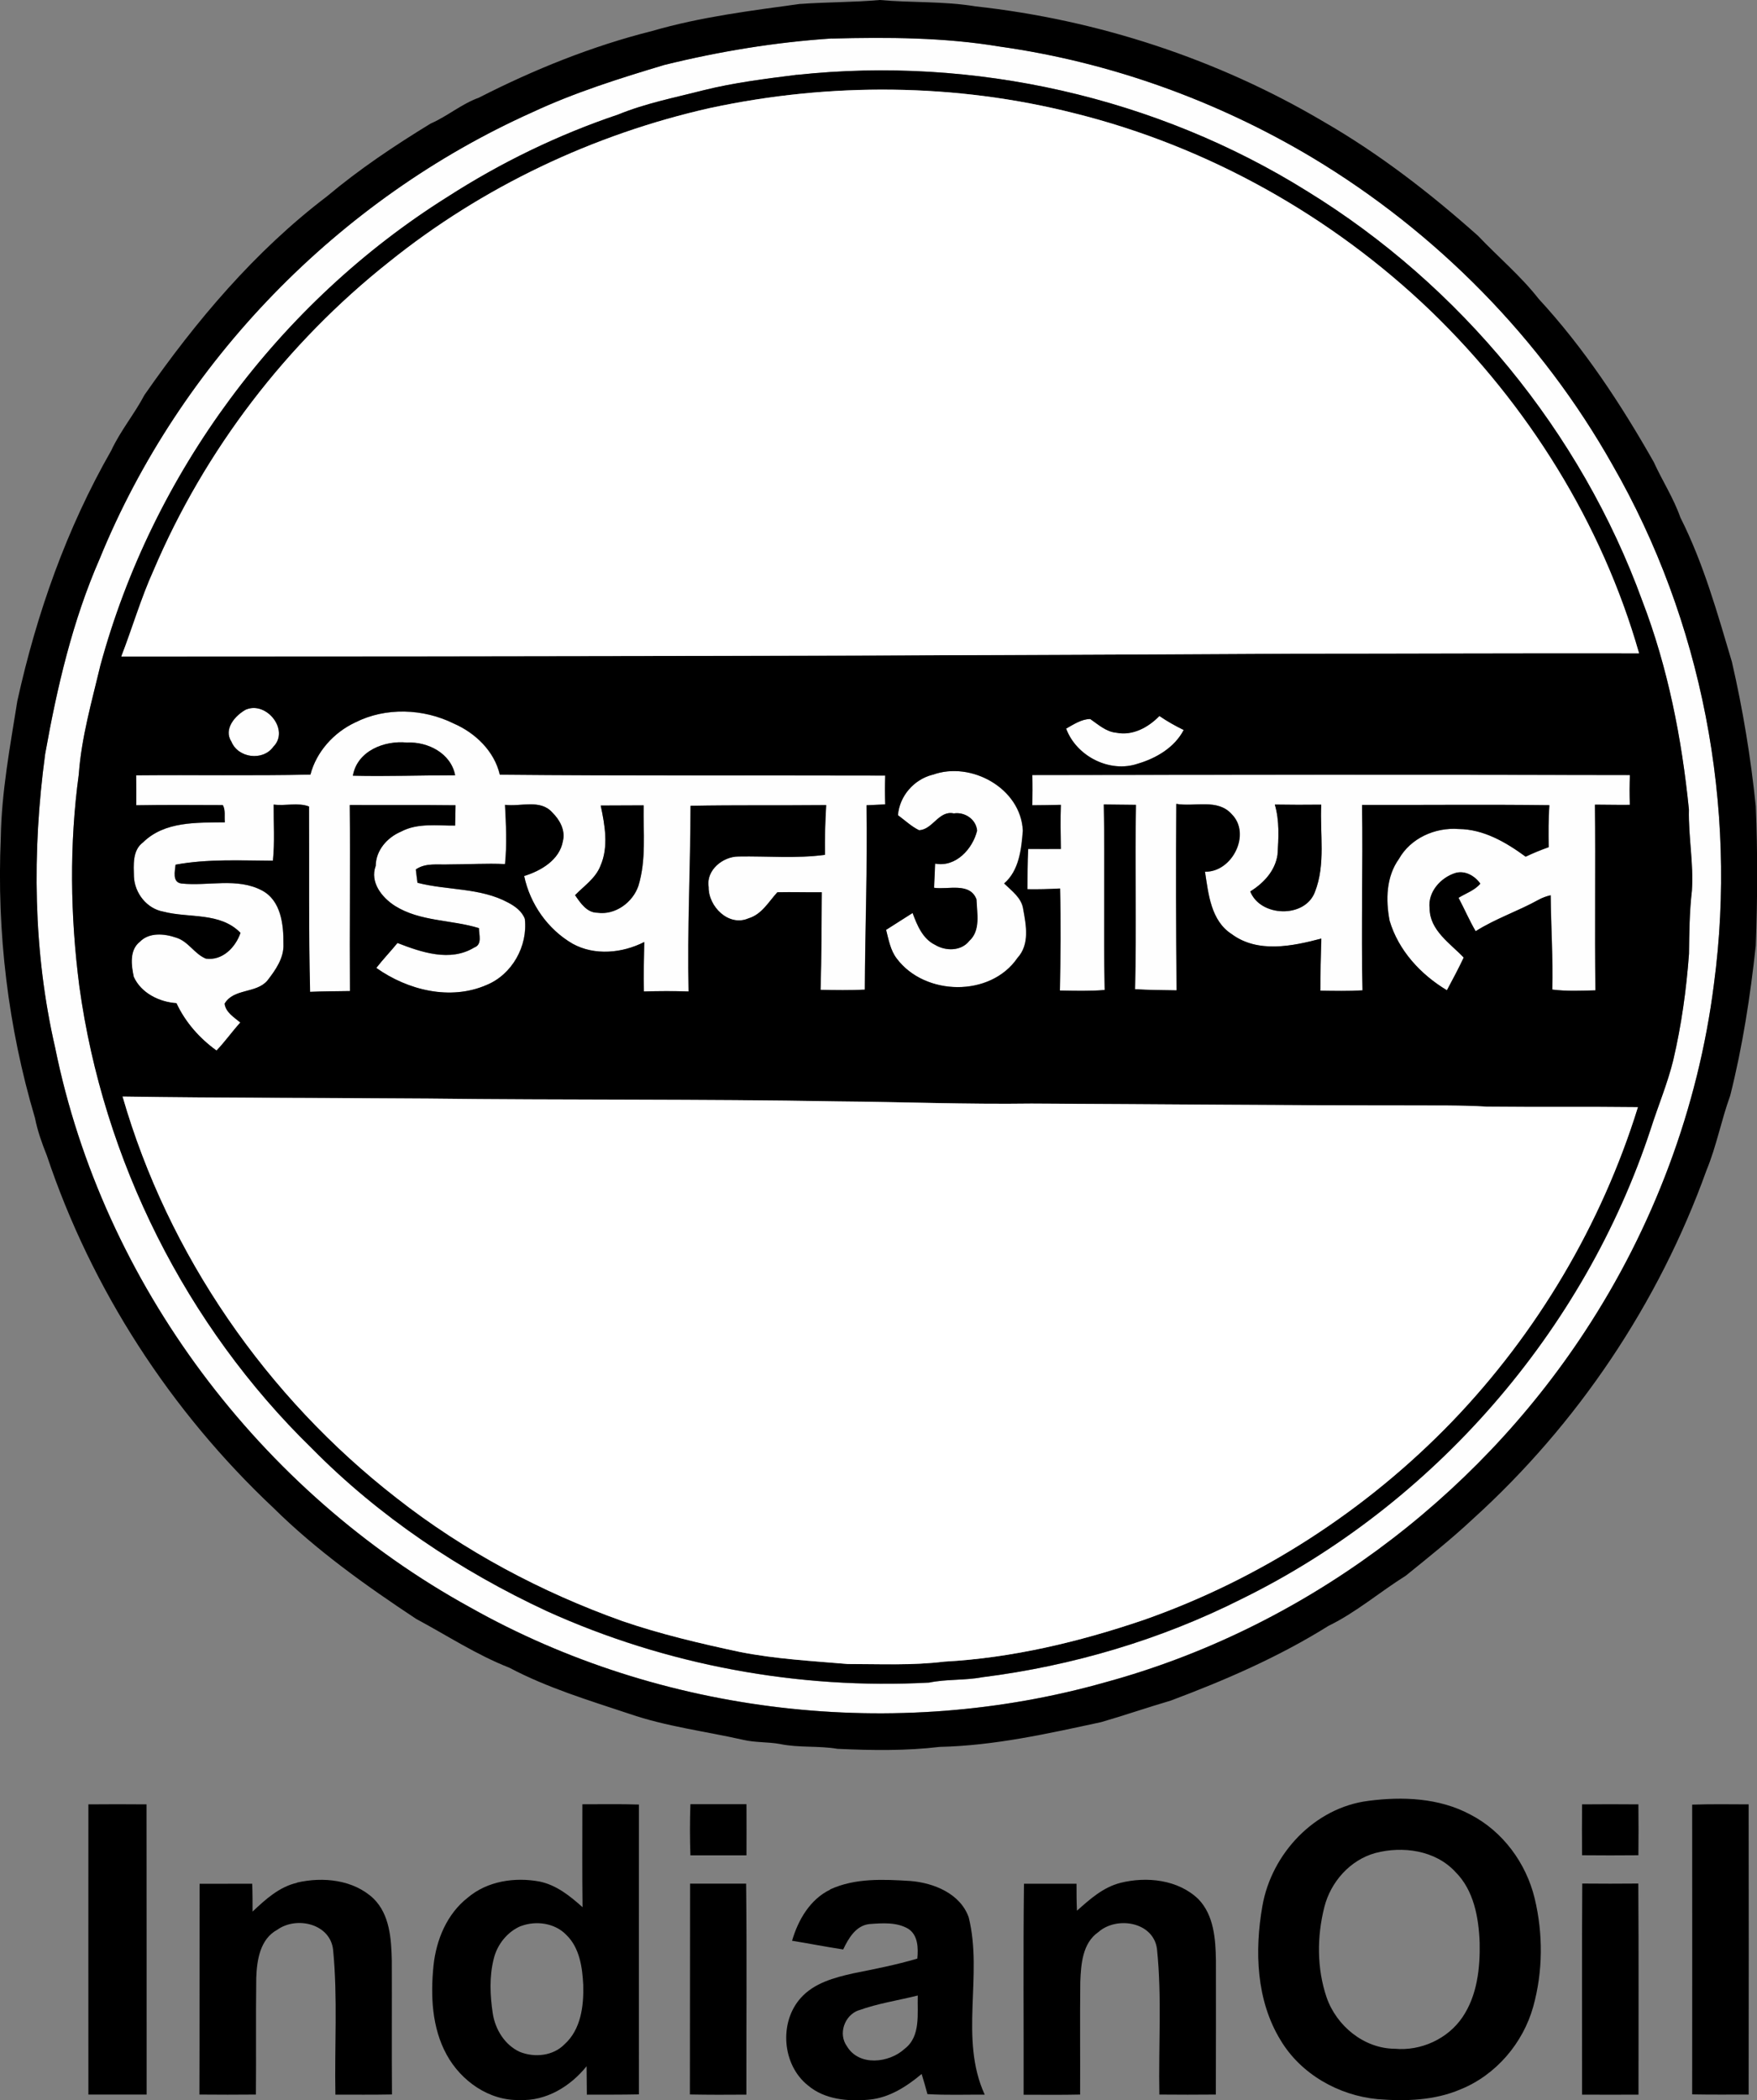 <?xml version="1.0" encoding="UTF-8"?>
<svg id="Layer_1" xmlns="http://www.w3.org/2000/svg" version="1.1" viewBox="0 0 200 238.98">
  <rect x="0" y="0" width="200" height="238.98" fill="#808080" stroke="none"/>
  <!-- Generator: Adobe Illustrator 29.6.1, SVG Export Plug-In . SVG Version: 2.1.1 Build 9)  -->
  <defs>
    <style>
      .st0 {
        fill: #fff;
      }

      .st1 {
        fill: #fefefe;
      }
    </style>
  </defs>
  <g>
    <path class="st1" d="M94.69,4.38c6.38-.16,12.79-.14,19.09.91,12.56,1.76,24.74,6.15,35.62,12.65,14.12,8.48,26.06,20.59,34.15,34.95,10.19,17.72,14.25,38.83,11.55,59.07-1.78,14.08-6.9,27.7-14.69,39.55-12.61,19.24-32.29,33.82-54.51,39.89-23.99,6.82-50.64,3.74-72.38-8.5-23.9-13.13-41.81-36.9-47.24-63.68-2.52-10.93-2.64-22.33-1.14-33.42,1.35-7.58,3.11-15.15,6.21-22.23,9.14-22.38,27.19-40.92,49.24-50.8,4.83-2.26,9.93-3.86,15.04-5.39,6.26-1.54,12.63-2.59,19.06-3.01M90.7,8.52c-3.56.45-7.14.89-10.63,1.76-3.26.83-6.58,1.47-9.7,2.76-6.84,2.3-13.37,5.47-19.43,9.37-19.2,12.04-33.59,31.47-39.52,53.34-.96,4.09-2.15,8.15-2.45,12.36-1.09,7.99-.98,16.12.06,24.11,2.72,19.8,12.14,38.62,26.45,52.58,7.67,7.78,16.9,13.95,26.79,18.55,13.57,6.15,28.63,8.92,43.49,8.12,2-.42,4.05-.24,6.05-.61,10.25-1.29,20.3-4.26,29.53-8.91,21.82-10.72,39-30.43,46.58-53.53.83-2.6,1.9-5.13,2.55-7.79.93-3.97,1.49-8.03,1.79-12.09.03-2.4.05-4.8.33-7.18.21-3.09-.41-6.15-.34-9.24-.82-8.09-2.39-16.15-5.31-23.75-7-19.23-20.72-35.9-38.14-46.6-17.17-10.73-37.99-15.41-58.1-13.24Z"/>
    <path class="st1" d="M28.04,80.72c2.32-.93,4.95,2.37,3.07,4.25-1.19,1.65-4.01,1.3-4.77-.59-.94-1.44.46-3.01,1.7-3.67Z"/>
    <path class="st1" d="M40.41,82.22c3.47-1.76,7.77-1.59,11.23.12,2.45,1.07,4.62,3.15,5.24,5.82,14.62.14,29.25.06,43.87.1-.03,1.09-.03,2.19,0,3.28-.71.04-1.42.07-2.13.1.11,7-.16,13.98-.19,20.98-1.68.08-3.36.06-5.04.02.11-3.7.09-7.4.14-11.1-1.69.02-3.37-.04-5.06,0-1,1.09-1.77,2.52-3.29,2.97-2.25.98-4.56-1.35-4.53-3.56-.32-1.92,1.62-3.47,3.39-3.48,3.28-.06,6.58.25,9.85-.19-.03-1.89.03-3.78.14-5.66-5.15.05-10.3-.02-15.44.08-.02,7.04-.38,14.08-.22,21.13-1.7-.06-3.39-.06-5.09,0-.04-1.88,0-3.75.04-5.63-2.49,1.27-5.63,1.59-8.15.2-2.83-1.64-4.85-4.52-5.52-7.71,1.92-.59,4.04-1.83,4.41-3.98.31-1.22-.35-2.42-1.21-3.25-1.35-1.54-3.6-.64-5.38-.87.12,2.24.24,4.5,0,6.74-2.12-.1-4.23.04-6.35.04-1.28.06-2.68-.21-3.8.57.06.51.12,1.01.19,1.52,3.41.88,7.14.53,10.31,2.25.79.41,1.59,1,1.91,1.86.35,3.09-1.45,6.33-4.36,7.52-4.14,1.8-8.99.59-12.55-1.94.76-.98,1.62-1.88,2.41-2.84,2.73,1.06,6,2.18,8.73.52.95-.35.54-1.46.54-2.21-3.13-.97-6.67-.73-9.54-2.52-1.49-.95-2.89-2.7-2.21-4.56.03-1.78,1.3-3.23,2.88-3.9,1.9-1.01,4.1-.67,6.16-.69.02-.77.03-1.55.05-2.31-4.01-.05-8.03,0-12.04-.03.07,7.06-.03,14.12.02,21.17-1.51.04-3.03.02-4.54.09-.17-7.03-.09-14.06-.12-21.09-1.23-.48-2.7-.04-4.02-.22-.02,2.13.13,4.27-.09,6.39-3.68-.02-7.44-.23-11.08.45-.06.74-.4,1.98.65,2.14,3.04.34,6.36-.71,9.2.8,2.16,1.15,2.45,3.88,2.43,6.07.08,1.6-.9,2.98-1.84,4.19-1.27,1.48-3.84.86-4.86,2.62.14.99,1.08,1.54,1.79,2.14-.94,1.03-1.74,2.18-2.71,3.19-1.93-1.4-3.55-3.23-4.56-5.39-1.95-.13-4.03-1.15-4.86-3-.29-1.32-.51-3.05.7-3.99,1.06-1.1,2.82-.92,4.15-.46,1.37.43,2.06,1.85,3.36,2.38,1.88.26,3.36-1.27,3.94-2.93-2.31-2.39-5.87-1.65-8.8-2.42-1.87-.34-3.24-2.1-3.33-3.96-.03-1.35-.19-3.02,1.04-3.92,2.45-2.41,6.12-2.23,9.31-2.28-.08-.65.09-1.37-.23-1.96-3.29,0-6.58-.04-9.86.02,0-1.14,0-2.27-.01-3.41,6.61-.06,13.23.05,19.84-.08.68-2.6,2.66-4.78,5.07-5.92M40.17,88.26c3.88.1,7.76-.04,11.64-.05-.48-2.5-3.11-3.84-5.49-3.72-2.57-.25-5.65.94-6.15,3.76M68.38,91.66c.47,2.23.92,4.68-.03,6.86-.55,1.42-1.87,2.29-2.89,3.34.61.89,1.34,2.01,2.55,2,2.02.29,4.02-1.17,4.66-3.06.91-2.97.54-6.11.6-9.16-1.63,0-3.26.02-4.89.02Z"/>
    <path class="st1" d="M131.98,81.47c.88.61,1.8,1.12,2.76,1.59-1.05,1.99-3.12,3.21-5.21,3.83-3.21,1.1-7.01-.84-8.17-3.99.84-.47,1.76-1.09,2.74-1.09.92.63,1.81,1.46,2.98,1.56,1.86.37,3.64-.61,4.9-1.91Z"/>
    <path class="st1" d="M106.15,88.16c4.35-1.59,10.04,1.53,10.26,6.36-.16,2.12-.42,4.54-2.13,6.01.86.84,1.98,1.63,2.17,2.91.34,1.86.76,4.02-.65,5.56-3.08,4.5-10.55,4.34-13.75.07-.72-.94-.92-2.14-1.21-3.26,1.01-.64,2.01-1.29,3.02-1.92.52,1.39,1.14,2.93,2.55,3.62,1.2.73,2.96.74,3.89-.43,1.33-1.21.88-3.16.83-4.74-.75-1.98-3.23-1.08-4.83-1.32.04-.92.08-1.84.12-2.75,2.34.45,4.27-1.66,4.78-3.75-.1-1.29-1.41-2.15-2.65-1.96-1.71-.38-2.4,1.86-3.96,1.91-.88-.43-1.61-1.13-2.4-1.71.18-2.19,1.82-4.06,3.93-4.6h0Z"/>
    <path class="st1" d="M117.5,88.2c22.68-.03,45.37-.04,68.05,0-.05,1.13-.05,2.26-.01,3.39-1.33.02-2.65-.02-3.97-.02.07,7.05-.04,14.09.05,21.13-1.64.04-3.29.12-4.91-.09.1-3.58-.15-7.15-.18-10.73-.49.11-.96.28-1.39.52-2.34,1.29-4.9,2.13-7.15,3.57-.72-1.23-1.28-2.54-1.95-3.8.83-.52,1.84-.85,2.48-1.61-.61-.88-1.73-1.53-2.82-1.22-1.69.52-3.18,2.17-2.95,4.03,0,2.51,2.33,3.97,3.88,5.6-.59,1.26-1.25,2.49-1.91,3.72-2.99-1.78-5.54-4.54-6.53-7.93-.45-2.35-.39-4.99,1.06-7.01,1.33-2.37,4.13-3.62,6.79-3.41,2.86.02,5.4,1.51,7.64,3.15.86-.4,1.73-.76,2.62-1.08-.02-1.59-.03-3.19.08-4.78-7.11-.09-14.22-.01-21.32-.03.11,7.03-.12,14.07.05,21.1-1.6.1-3.21.06-4.8.04,0-1.98.06-3.96.11-5.93-3.3.87-7.23,1.69-10.2-.51-2.37-1.52-2.66-4.57-3.04-7.1,3.1.06,5.29-4.3,3.04-6.55-1.6-1.81-4.22-.8-6.31-1.17-.04,7.07-.03,14.15.03,21.22-1.57-.04-3.15-.03-4.72-.13.17-6.99-.02-13.98.1-20.98-1.22,0-2.44-.02-3.66-.04.13,7.03-.05,14.07.1,21.11-1.7.14-3.4.09-5.1.06.08-3.87.12-7.74.02-11.61-1.24.07-2.47.1-3.71.08,0-1.53,0-3.06.08-4.58,1.24,0,2.47,0,3.72,0-.03-1.68-.07-3.35,0-5.02-1.08.02-2.17.05-3.25.05.03-1.14.04-2.29,0-3.43M145.11,91.55c.55,1.85.44,3.82.31,5.72-.28,1.86-1.58,3.21-3.1,4.18,1.14,2.91,6.23,3.08,7.36.05,1.24-3.16.55-6.63.72-9.93-1.76.02-3.52.02-5.29-.01Z"/>
  </g>
  <g>
    <path d="M91.1.45c3-.22,6.03-.18,9.04-.45,3.62.33,7.27.12,10.87.72,13.95,1.53,27.58,5.99,39.66,13.13,6.32,3.64,12.13,8.13,17.57,12.98,2.29,2.41,4.86,4.56,6.91,7.18,5.15,5.58,9.36,11.97,13.1,18.57.97,2.13,2.25,4.09,3.03,6.31,2.63,5.21,4.2,10.84,5.86,16.41,1.25,5.41,2.15,10.9,2.72,16.43.22,5.29.2,10.59,0,15.88-.62,5.74-1.5,11.46-2.91,17.06-1.02,2.8-1.56,5.75-2.7,8.5-5.44,15.14-14.68,28.89-26.61,39.69-2.43,2.27-5.04,4.35-7.62,6.44-2.96,1.85-5.64,4.17-8.8,5.71-5.63,3.52-11.75,6.18-17.95,8.5-2.65.78-5.27,1.68-7.92,2.45-6.06,1.31-12.16,2.68-18.38,2.82-3.86.46-7.77.4-11.64.22-2.17-.37-4.39-.1-6.55-.55-1.39-.25-2.82-.15-4.21-.48-4.31-.97-8.73-1.51-12.92-2.95-4.63-1.54-9.34-2.96-13.67-5.25-3.73-1.46-7.09-3.67-10.6-5.55-5.73-3.79-11.36-7.8-16.26-12.64-11.7-11-20.7-24.87-25.79-40.1-.56-1.39-1.06-2.8-1.35-4.27C.92,116.91-.38,106.08.09,95.35c.08-5.24,1.06-10.41,1.88-15.57,2.19-9.94,5.62-19.66,10.69-28.51,1.04-2.24,2.63-4.14,3.78-6.32,5.86-8.42,12.57-16.37,20.77-22.6,3.69-3.1,7.7-5.78,11.81-8.29,1.91-.83,3.51-2.23,5.48-2.94,6.29-3.21,12.89-5.88,19.76-7.6,5.5-1.6,11.19-2.3,16.85-3.08M94.69,4.38c-6.43.42-12.8,1.47-19.06,3.01-5.1,1.53-10.2,3.13-15.04,5.39-22.05,9.88-40.1,28.41-49.24,50.8-3.1,7.08-4.86,14.65-6.21,22.23-1.5,11.09-1.38,22.48,1.14,33.42,5.43,26.78,23.34,50.56,47.24,63.68,21.74,12.24,48.39,15.31,72.38,8.5,22.22-6.07,41.9-20.65,54.51-39.89,7.79-11.85,12.91-25.48,14.69-39.55,2.7-20.24-1.36-41.35-11.55-59.07-8.09-14.36-20.03-26.47-34.15-34.95-10.88-6.5-23.06-10.89-35.62-12.65-6.3-1.05-12.71-1.07-19.09-.91Z"/>
    <path d="M90.7,8.52c20.11-2.16,40.93,2.52,58.1,13.24,17.42,10.7,31.14,27.37,38.14,46.6,2.92,7.6,4.5,15.67,5.31,23.75-.07,3.09.55,6.16.34,9.24-.28,2.39-.3,4.78-.33,7.18-.3,4.07-.86,8.12-1.79,12.09-.65,2.66-1.72,5.19-2.55,7.79-7.58,23.1-24.76,42.81-46.58,53.53-9.24,4.65-19.29,7.62-29.53,8.91-2,.38-4.05.2-6.05.61-14.86.8-29.92-1.98-43.49-8.12-9.89-4.6-19.12-10.77-26.79-18.55-14.32-13.96-23.74-32.79-26.45-52.58-1.03-7.99-1.15-16.12-.06-24.11.3-4.21,1.48-8.28,2.45-12.36,5.93-21.87,20.33-41.31,39.52-53.34,6.06-3.9,12.59-7.07,19.43-9.37,3.13-1.28,6.44-1.92,9.7-2.76,3.49-.87,7.07-1.31,10.63-1.76M80.88,12.28c-13.31,2.99-25.96,8.97-36.6,17.54-11.65,9.24-20.97,21.41-26.79,35.09-1.44,3.18-2.41,6.54-3.67,9.79,44.44,0,88.88-.06,133.32-.32,13.14,0,26.29-.07,39.44-.04-4.22-14.78-12.66-28.27-23.69-38.93-11.28-10.83-25.38-18.75-40.57-22.52-13.51-3.42-27.81-3.52-41.43-.61M28.04,80.72c-1.25.66-2.64,2.23-1.7,3.67.76,1.88,3.59,2.24,4.77.59,1.88-1.88-.75-5.19-3.07-4.25M40.41,82.22c-2.41,1.13-4.39,3.32-5.07,5.92-6.61.14-13.22.02-19.84.08.01,1.13.02,2.27.01,3.41,3.29-.06,6.58-.03,9.86-.02.33.59.15,1.31.23,1.96-3.19.04-6.85-.14-9.31,2.28-1.23.9-1.07,2.57-1.04,3.92.09,1.86,1.46,3.62,3.33,3.96,2.92.77,6.49.03,8.8,2.42-.57,1.66-2.06,3.19-3.94,2.93-1.3-.53-1.99-1.96-3.36-2.38-1.33-.47-3.09-.64-4.15.46-1.21.94-.98,2.67-.7,3.99.83,1.85,2.91,2.87,4.86,3,1.01,2.17,2.63,4,4.56,5.39.97-1.01,1.77-2.15,2.71-3.19-.7-.59-1.65-1.14-1.79-2.14,1.02-1.76,3.58-1.14,4.86-2.62.94-1.21,1.92-2.59,1.84-4.19.02-2.19-.27-4.92-2.43-6.07-2.83-1.51-6.16-.47-9.2-.8-1.05-.16-.72-1.41-.65-2.14,3.64-.67,7.39-.47,11.08-.45.22-2.12.07-4.26.09-6.39,1.32.18,2.79-.26,4.02.22.03,7.03-.05,14.06.12,21.09,1.51-.07,3.02-.06,4.54-.09-.05-7.05.05-14.11-.02-21.17,4.01.02,8.02-.02,12.04.03-.02.77-.03,1.54-.05,2.31-2.06.02-4.27-.32-6.16.69-1.58.67-2.86,2.13-2.88,3.9-.69,1.86.71,3.61,2.21,4.56,2.87,1.79,6.41,1.55,9.54,2.52,0,.75.41,1.87-.54,2.21-2.73,1.66-6,.54-8.73-.52-.78.96-1.65,1.86-2.41,2.84,3.57,2.53,8.42,3.74,12.55,1.94,2.91-1.19,4.71-4.43,4.36-7.52-.32-.87-1.12-1.45-1.91-1.86-3.17-1.71-6.9-1.37-10.31-2.25-.07-.51-.14-1.01-.19-1.52,1.12-.78,2.51-.51,3.8-.57,2.12,0,4.23-.14,6.35-.04.23-2.24.11-4.5,0-6.74,1.78.23,4.03-.67,5.38.87.85.83,1.51,2.03,1.21,3.25-.37,2.15-2.5,3.39-4.41,3.98.67,3.19,2.69,6.07,5.52,7.71,2.51,1.38,5.65,1.07,8.15-.2-.04,1.88-.08,3.75-.04,5.63,1.7-.05,3.39-.06,5.09,0-.16-7.05.21-14.09.22-21.13,5.15-.1,10.3-.03,15.44-.08-.11,1.88-.17,3.78-.14,5.66-3.27.44-6.57.13-9.85.19-1.78,0-3.71,1.56-3.39,3.48-.04,2.21,2.28,4.54,4.53,3.56,1.52-.45,2.29-1.88,3.29-2.97,1.68-.04,3.37.02,5.06,0-.04,3.7-.02,7.4-.14,11.1,1.68.04,3.36.06,5.04-.02.03-6.99.31-13.98.19-20.98.71-.04,1.42-.06,2.13-.1-.04-1.09-.04-2.19,0-3.28-14.62-.04-29.25.04-43.87-.1-.61-2.67-2.78-4.76-5.24-5.82-3.46-1.72-7.76-1.88-11.23-.12M131.98,81.47c-1.26,1.3-3.04,2.28-4.9,1.91-1.17-.1-2.06-.93-2.98-1.56-.98,0-1.9.62-2.74,1.09,1.16,3.15,4.97,5.09,8.17,3.99,2.1-.62,4.17-1.84,5.21-3.83-.96-.47-1.88-.99-2.76-1.59M106.15,88.16c-2.11.54-3.75,2.41-3.93,4.6.79.58,1.51,1.27,2.4,1.71,1.56-.05,2.25-2.29,3.96-1.91,1.24-.2,2.54.67,2.65,1.96-.51,2.09-2.44,4.2-4.78,3.75-.04.92-.08,1.83-.12,2.75,1.6.24,4.08-.66,4.83,1.32.05,1.59.5,3.53-.83,4.74-.93,1.17-2.69,1.16-3.89.43-1.41-.69-2.04-2.24-2.55-3.62-1.01.64-2.02,1.29-3.02,1.92.29,1.12.49,2.32,1.21,3.26,3.19,4.27,10.67,4.43,13.75-.07,1.41-1.55.98-3.7.65-5.56-.18-1.28-1.31-2.07-2.17-2.91,1.71-1.48,1.96-3.9,2.13-6.01-.22-4.83-5.92-7.95-10.26-6.36M117.5,88.2c.04,1.14.02,2.29,0,3.43,1.08,0,2.16-.03,3.25-.05-.06,1.68-.02,3.35,0,5.02-1.24.01-2.48.01-3.72,0-.07,1.53-.07,3.05-.08,4.58,1.24.02,2.47-.01,3.71-.08.1,3.87.06,7.74-.02,11.61,1.7.03,3.4.08,5.1-.06-.14-7.04.04-14.08-.1-21.11,1.22.02,2.44.03,3.66.04-.12,6.99.07,13.99-.1,20.98,1.57.1,3.15.1,4.72.13-.06-7.07-.07-14.15-.03-21.22,2.09.37,4.7-.63,6.31,1.17,2.25,2.25.06,6.62-3.04,6.55.39,2.53.67,5.58,3.04,7.1,2.97,2.2,6.9,1.38,10.2.51-.06,1.98-.11,3.96-.11,5.93,1.6.02,3.21.06,4.8-.04-.16-7.03.06-14.07-.05-21.1,7.11.02,14.22-.06,21.32.03-.12,1.59-.1,3.19-.08,4.78-.89.31-1.77.67-2.62,1.08-2.24-1.64-4.78-3.13-7.64-3.15-2.66-.2-5.46,1.04-6.79,3.41-1.45,2.02-1.51,4.66-1.06,7.01,1,3.39,3.54,6.14,6.53,7.93.66-1.23,1.31-2.46,1.91-3.72-1.55-1.63-3.87-3.1-3.88-5.6-.23-1.85,1.26-3.51,2.95-4.03,1.09-.31,2.21.34,2.82,1.22-.64.77-1.65,1.1-2.48,1.61.67,1.26,1.23,2.57,1.95,3.8,2.26-1.43,4.82-2.28,7.15-3.57.44-.24.9-.41,1.39-.52.03,3.58.27,7.15.18,10.73,1.63.21,3.27.13,4.91.09-.08-7.05.02-14.09-.05-21.13,1.32,0,2.64.04,3.97.02-.04-1.13-.04-2.26.01-3.39-22.68-.05-45.37-.04-68.05,0M13.96,124.78c5.2,18.02,16.38,34.17,31.17,45.66,7.72,6.06,16.5,10.72,25.73,14.02,4.35,1.49,8.83,2.54,13.32,3.5,4.06.81,8.2,1.03,12.32,1.38,3.66,0,7.35.18,10.99-.27,7.72-.42,15.32-2.24,22.63-4.72,13.29-4.64,25.42-12.49,35.19-22.62,9.67-10.07,16.98-22.41,21.13-35.75-5.74-.07-11.47,0-17.21-.06-2.94-.17-5.89-.12-8.84-.14-14.33,0-28.65-.14-42.98-.21-7.37.1-14.73-.19-22.09-.25-15.53-.28-31.07-.13-46.6-.32-11.59-.1-23.18-.05-34.76-.23h0Z"/>
    <path d="M40.17,88.26c.5-2.82,3.58-4.02,6.15-3.76,2.37-.12,5.01,1.21,5.49,3.72-3.88,0-7.76.14-11.64.05Z"/>
    <path d="M68.38,91.66c1.63,0,3.26-.02,4.89-.02-.06,3.06.31,6.19-.6,9.16-.64,1.89-2.64,3.35-4.66,3.06-1.21,0-1.94-1.11-2.55-2,1.02-1.05,2.34-1.92,2.89-3.34.95-2.17.5-4.62.03-6.86Z"/>
    <path d="M145.11,91.55c1.76.03,3.52.03,5.29.01-.17,3.31.52,6.77-.72,9.93-1.13,3.03-6.21,2.86-7.36-.05,1.52-.96,2.82-2.32,3.1-4.18.12-1.9.24-3.87-.31-5.72Z"/>
    <path d="M155.76,204.92c3.9-.51,8.07-.34,11.61,1.56,3.69,1.9,6.35,5.52,7.32,9.53.97,4.03.95,8.32-.16,12.32-1.16,4.17-4.25,7.79-8.28,9.42-2.97,1.27-6.28,1.37-9.46,1.11-4.43-.42-8.73-2.86-11.03-6.72-2.77-4.53-2.96-10.16-2.06-15.26,1.04-5.96,5.95-11.2,12.07-11.96M156.54,210.86c-2.87.8-5.07,3.29-5.79,6.15-.85,3.35-.86,6.99.26,10.28,1.13,3.25,4.26,5.82,7.77,5.84,2.97.27,6.02-1.12,7.7-3.6,1.67-2.47,2.01-5.57,1.95-8.48-.11-2.85-.66-5.96-2.77-8.05-2.27-2.46-6-2.97-9.12-2.14h0Z"/>
    <path d="M10.07,205.32c2.21-.02,4.41-.02,6.61,0,.02,11.01,0,22.02.01,33.02-2.21.01-4.42,0-6.63,0,0-11.01-.01-22.02,0-33.03Z"/>
    <path d="M66.3,205.31c2.14,0,4.29-.04,6.43.03,0,10.99-.01,21.99,0,32.98-1.98.04-3.95.03-5.93.03-.01-1.08-.02-2.15-.03-3.23-1.83,2.28-4.6,3.98-7.6,3.84-3.49.11-6.7-2.17-8.33-5.16-1.69-3.08-1.84-6.74-1.49-10.16.31-2.92,1.53-5.86,3.89-7.7,2.23-1.9,5.36-2.36,8.17-1.84,1.92.39,3.48,1.65,4.9,2.92-.05-3.9-.02-7.81-.02-11.71M59.3,219.16c-1.55.65-2.71,2.11-3.1,3.74-.51,2.02-.42,4.15-.11,6.2.28,1.83,1.37,3.61,3.09,4.39,1.68.67,3.79.46,5.09-.88,1.86-1.68,2.19-4.37,2.12-6.74-.1-2-.41-4.22-1.91-5.68-1.3-1.37-3.45-1.67-5.18-1.02h0Z"/>
    <path d="M78.59,205.3c2.13,0,4.26,0,6.38,0,.01,1.94.01,3.88,0,5.82-2.13,0-4.25,0-6.38,0-.07-1.94-.07-3.89,0-5.83Z"/>
    <path d="M180.09,205.32c2.13-.02,4.27-.02,6.41,0,.02,1.93.02,3.86,0,5.79-2.13.02-4.27.02-6.41,0-.02-1.93-.02-3.86,0-5.79Z"/>
    <path d="M192.63,205.35c2.14-.07,4.28-.04,6.42-.03.02,11.01.01,22.02,0,33.02-2.15,0-4.29.02-6.43-.02.02-10.99,0-21.99,0-32.98Z"/>
    <path d="M33.81,214.22c2.95-.68,6.42-.34,8.71,1.82,1.86,1.84,2.02,4.6,2.08,7.07.02,5.07-.02,10.15.02,15.22-2.15.04-4.29.02-6.44.02-.11-5.48.27-10.99-.26-16.45-.3-3-4.16-3.89-6.36-2.31-1.96,1.06-2.32,3.45-2.39,5.47-.06,4.42,0,8.85-.04,13.28-2.14.02-4.29.02-6.43,0,.03-7.99,0-15.99.02-23.98,2-.01,3.99,0,5.99-.01.04,1.05.04,2.11.04,3.17,1.47-1.39,3.04-2.82,5.07-3.28Z"/>
    <path d="M94.49,215c2.86-1.32,6.11-1.15,9.17-.96,2.65.22,5.66,1.44,6.61,4.14,1.64,6.61-1.1,13.8,1.82,20.17-2.17-.01-4.35.07-6.52-.06-.2-.77-.43-1.53-.66-2.29-1.71,1.43-3.69,2.71-5.97,2.92-2.41.22-5.06,0-6.97-1.62-2.94-2.33-3.32-7.17-.82-9.95,1.51-1.7,3.82-2.32,5.96-2.8,2.45-.49,4.91-.97,7.31-1.68.11-1.19.09-2.66-1.03-3.39-1.32-.78-2.96-.65-4.43-.54-1.54.17-2.38,1.63-2.98,2.89-1.94-.29-3.87-.68-5.82-.99.69-2.36,2.04-4.71,4.34-5.82M97.74,228.75c-1.61.57-2.36,2.68-1.33,4.1,1.37,2.3,4.8,1.91,6.56.29,1.87-1.42,1.43-4.02,1.5-6.07-2.24.56-4.55.9-6.73,1.69h0Z"/>
    <path d="M127.5,214.26c3.02-.76,6.61-.39,8.93,1.86,1.76,1.84,1.94,4.55,1.98,6.97,0,5.08.01,10.17-.01,15.25-2.14.02-4.29.02-6.43,0-.11-5.52.3-11.08-.27-16.57-.41-3.09-4.58-3.76-6.67-1.92-1.82,1.26-1.98,3.66-2.06,5.67-.05,4.27,0,8.54-.02,12.82-2.14.05-4.29.02-6.43.02.02-8-.06-16,.04-24.01,1.99,0,3.98,0,5.98,0,0,1.02,0,2.04.05,3.07,1.46-1.3,2.97-2.66,4.92-3.16h0Z"/>
    <path d="M78.55,214.34c2.13,0,4.25,0,6.38,0,.09,8,.02,16,.03,24.01-2.15.02-4.29.02-6.43-.02.02-7.99,0-15.98.02-23.98Z"/>
    <path d="M180.1,214.33c2.13.02,4.26.02,6.39,0,.05,8.01.02,16.01.02,24.02-2.14.01-4.28.01-6.42,0,0-8.01-.03-16.01.02-24.01h0Z"/>
  </g>
  <g>
    <path class="st0" d="M80.88,12.28c13.61-2.92,27.92-2.82,41.43.61,15.19,3.78,29.29,11.69,40.57,22.52,11.03,10.66,19.47,24.15,23.69,38.93-13.15-.03-26.29.04-39.44.04-44.43.26-88.87.31-133.32.32,1.26-3.25,2.23-6.61,3.67-9.79,5.82-13.69,15.14-25.86,26.79-35.09,10.64-8.56,23.28-14.55,36.6-17.54Z"/>
    <path class="st0" d="M13.96,124.78c11.59.18,23.17.14,34.76.23,15.53.19,31.07.04,46.6.32,7.36.06,14.72.35,22.09.25,14.33.06,28.65.21,42.98.21,2.95.02,5.9-.04,8.84.14,5.74.06,11.47-.01,17.21.06-4.14,13.34-11.45,25.68-21.13,35.75-9.77,10.13-21.9,17.97-35.19,22.62-7.31,2.48-14.91,4.3-22.63,4.72-3.65.45-7.33.27-10.99.27-4.12-.35-8.26-.57-12.32-1.38-4.5-.96-8.97-2.01-13.32-3.5-9.23-3.29-18.01-7.96-25.73-14.02-14.79-11.5-25.97-27.64-31.17-45.66h0Z"/>
  </g>
</svg>
